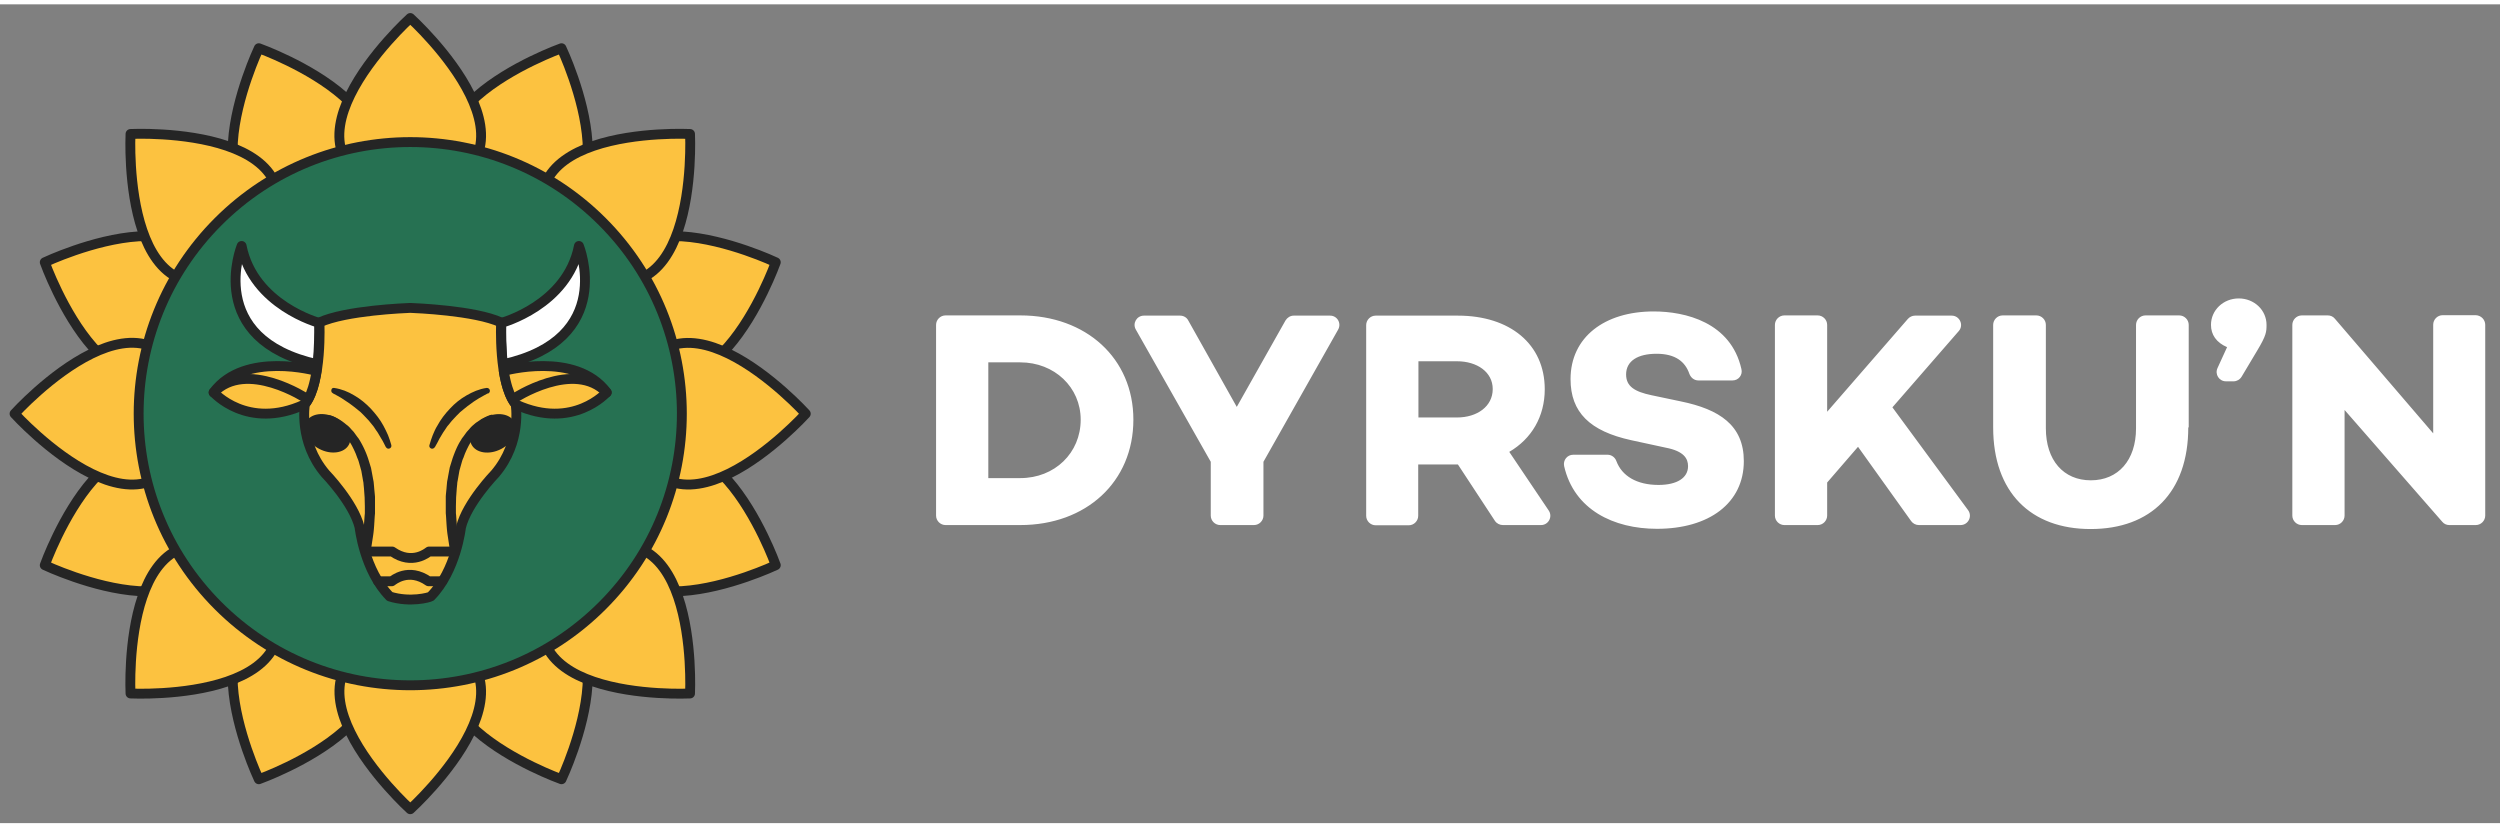 <svg xmlns="http://www.w3.org/2000/svg" id="Layer_1" x="0" y="0" version="1.1" viewBox="0 0 1134 371.4" xml:space="preserve" width="142" height="47">
  <rect x="0" y="0" width="1134" height="371.4" fill="#808080" stroke="none"/>
  <defs/>
  <style>
    .st0,.st2{fill:#fcc240;stroke:#252525;stroke-width:4.477;stroke-linejoin:round;stroke-miterlimit:10}.st2{fill:#fff;stroke-linecap:round}.st4{fill:#252525}.st5,.st6{fill:none;stroke:#1d1d1b;stroke-width:4.007;stroke-miterlimit:10}.st6{stroke:#252525;stroke-width:4.477;stroke-linecap:round;stroke-linejoin:round}.st7{fill:#fff}
  </style>
  <path d="M20.3 117s88.1-41.8 75.7 31.4C53 208.9 20.3 117 20.3 117zM351.9 254.4s-88.1 41.8-75.7-31.4c43-60.5 75.7 31.4 75.7 31.4zM117.4 19.9s91.9 32.7 31.4 75.7c-73.2 12.4-31.4-75.7-31.4-75.7zM254.7 351.5s-91.9-32.7-31.4-75.7c73.3-12.4 31.4 75.7 31.4 75.7zM351.9 117s-88.1-41.8-75.7 31.4c43 60.5 75.7-31.4 75.7-31.4zM20.3 254.4S108.4 296.2 96 223c-43-60.5-75.7 31.4-75.7 31.4zM254.7 19.9s-91.9 32.7-31.4 75.7c73.3 12.4 31.4-75.7 31.4-75.7zM117.4 351.5s91.9-32.7 31.4-75.7c-73.2-12.4-31.4 75.7-31.4 75.7z" class="st0"/>
  <path d="M186.1 6.2s72.3 65.4 0 81.9c-72.4-16.5 0-81.9 0-81.9zM186.1 365.1s-72.3-65.4 0-81.9c72.3 16.6 0 81.9 0 81.9z" class="st0"/>
  <g>
    <path d="M59.2 58.8s97.4-4.9 57.9 57.9c-62.8 39.5-57.9-57.9-57.9-57.9zM313 312.6s-97.4 4.9-57.9-57.9c62.8-39.5 57.9 57.9 57.9 57.9z" class="st0"/>
  </g>
  <g>
    <path d="M313 58.8s-97.4-4.9-57.9 57.9c62.8 39.5 57.9-57.9 57.9-57.9zM59.2 312.6s97.4 4.9 57.9-57.9c-62.8-39.5-57.9 57.9-57.9 57.9z" class="st0"/>
  </g>
  <g>
    <path d="M365.5 185.7s-65.4-72.3-81.9 0c16.6 72.3 81.9 0 81.9 0zM6.6 185.7s65.4 72.3 81.9 0c-16.5-72.4-81.9 0-81.9 0z" class="st0"/>
  </g>
  <circle cx="186.1" cy="185.7" r="123.2" fill="#267152" stroke="#252525" stroke-miterlimit="10" stroke-width="4.48" transform="rotate(-45 186.07 185.7)"/>
  <g>
    <path d="M227.4 144.5s29.9-8 35.2-34.9c0 0 17.2 42.3-34.5 53.7 0 0-.9-7-.7-18.8zM144.8 144.5s-29.9-8-35.2-34.9c0 0-17.2 42.3 34.5 53.7-.1 0 .8-7 .7-18.8z" class="st2"/>
  </g>
  <path fill="#fcc240" stroke="#252525" stroke-linecap="round" stroke-linejoin="round" stroke-miterlimit="10" stroke-width="4.48" d="M233.9 181.4c-7.9-9.9-6.6-37.1-6.6-37.1-11.9-5.5-39.1-6.5-41.1-6.6v0h-.1-.1v0c-2 .1-29.2 1.1-41.1 6.6 0 0 1.3 27.1-6.6 37.1 0 0-3 17 9.3 31.5 0 0 12.8 13.2 15.5 24.3 0 0 2.1 19.6 13.7 31.4 9.3 2.9 18 .4 18.6 0 11.6-11.8 13.7-31.4 13.7-31.4 2.7-11.1 15.5-24.3 15.5-24.3 12.3-14.5 9.3-31.5 9.3-31.5z"/>
  <g>
    <path d="M223.3 189c-.5.2-1.1.6-1.6.9-.6.3-1.1.8-1.6 1.1l-1.5 1.3c-.5.4-.9.9-1.4 1.4-.5.4-.9 1-1.3 1.5s-.8 1-1.2 1.6l-1.1 1.7-.5.8-.5.9-.9 1.8c-.1.3-.3.6-.4.9l-.4.9-.7 1.9c-.3.6-.5 1.2-.7 1.9l-1.1 3.9-.7 4c-.1.7-.3 1.3-.3 2l-.2 2-.3 4.1-.1 4.1v3.1l.1 1 .3 4.1c.1 1.4.1 2.8.3 4.1.3 2.8.7 5.5 1 8.3v.2c.1 1.2-.7 2.2-1.9 2.3-1.1.1-2.1-.7-2.3-1.8l-1.3-8.5c-.4-2.8-.5-5.7-.7-8.6l-.1-1.1v-7.6c.1-1.5.3-2.9.4-4.4l.2-2.2c.1-.7.3-1.4.4-2.2l.8-4.3 1.3-4.2c1-2.8 2.1-5.6 3.7-8.1.2-.3.4-.7.6-1l.7-.9 1.3-1.8c.5-.6 1-1.1 1.5-1.7.5-.6 1-1.1 1.6-1.6.6-.5 1.1-1 1.8-1.4l1.9-1.3c1.4-.7 2.6-1.4 4.3-1.9.7-.2 1.4.3 1.6 1 .2.6-.2 1.2-.7 1.5l-.3.3zM149.6 186.4c1.7.4 2.9 1.1 4.3 1.9.6.4 1.3.8 1.9 1.3.6.4 1.2 1 1.8 1.4.6.5 1.1 1 1.6 1.6.5.6 1.1 1.1 1.5 1.7l1.3 1.8.7.9a42.15 42.15 0 014.3 9.1l1.3 4.2.8 4.3c.1.7.3 1.4.4 2.2l.2 2.2c.1 1.4.3 2.9.4 4.4v7.6l-.1 1c-.2 2.9-.3 5.8-.7 8.6l-1.3 8.5a2.2 2.2 0 01-2.4 1.8c-1.1-.2-1.9-1.2-1.8-2.3v-.2c.3-2.8.6-5.5 1-8.3.2-1.4.2-2.8.3-4.1l.3-4.1.1-1v-3.1l-.1-4.1-.3-4.1-.2-2c0-.7-.2-1.3-.3-2l-.7-4-1.1-3.9c-.2-.7-.4-1.3-.7-1.9l-.7-1.9-.4-.9c-.1-.3-.3-.6-.4-.9l-.9-1.8-.5-.9-.5-.8-1.1-1.7c-.4-.5-.8-1-1.2-1.6-.4-.5-.8-1-1.3-1.5s-.9-1-1.4-1.4L152 191c-.5-.4-1-.8-1.6-1.1-.5-.3-1.1-.7-1.6-.9l-.1-.1c-.7-.3-.9-1.1-.6-1.8.2-.5.9-.8 1.5-.7z" class="st4"/>
  </g>
  <g>
    <path d="M151.6 174c3.3.5 6.3 1.7 9.1 3.4 2.8 1.6 5.3 3.7 7.5 6 2.2 2.4 4.2 4.9 5.7 7.7.8 1.4 1.4 2.8 2.1 4.3.3.7.5 1.5.8 2.2l.7 2.3c.2.7-.2 1.4-.9 1.6-.6.2-1.2-.1-1.5-.6l-.1-.1c-.7-1.3-1.3-2.7-2.1-3.9-.8-1.2-1.4-2.6-2.3-3.7l-1.2-1.8-1.4-1.7c-.4-.6-.9-1.1-1.4-1.6-.5-.5-1-1.1-1.5-1.6l-1.5-1.5-1.7-1.4c-1.1-.9-2.3-1.8-3.4-2.6l-3.6-2.4c-1.2-.7-2.6-1.5-3.8-2.1l-.1-.1c-.7-.3-.9-1.1-.6-1.8.1-.4.6-.7 1.2-.6zM221.2 176.5c-1.2.6-2.5 1.4-3.8 2.1-1.2.8-2.5 1.5-3.6 2.4-1.2.8-2.3 1.7-3.4 2.6l-1.7 1.4-1.5 1.5c-.5.5-1 1-1.5 1.6-.5.5-1 1.1-1.4 1.6-.4.6-.9 1.1-1.4 1.7l-1.2 1.8c-.9 1.2-1.5 2.5-2.3 3.7-.7 1.3-1.3 2.6-2.1 3.9l-.1.1c-.4.6-1.2.9-1.8.5-.6-.3-.8-1-.6-1.5l.7-2.3c.3-.7.5-1.5.8-2.2.6-1.4 1.2-2.9 2.1-4.3 1.5-2.8 3.5-5.4 5.7-7.7 2.2-2.4 4.7-4.4 7.5-6 2.8-1.6 5.7-2.9 9.1-3.4.7-.1 1.4.4 1.5 1.1.1.6-.2 1.1-.7 1.4h-.3z" class="st4"/>
  </g>
  <g>
    <ellipse cx="223.6" cy="194.6" class="st4" rx="11" ry="8" transform="rotate(-27.5 223.61 194.54)"/>
    <ellipse cx="148.5" cy="194.6" class="st4" rx="8" ry="11" transform="rotate(-62.5 148.5 194.55)"/>
  </g>
  <path d="M171.5 261.7h6.2c.6-.4 7.6-6.4 16.7 0h6.2M206.2 248.2h-11.6c-.6.4-7.6 6.4-16.7 0H166" class="st6"/>
  <g>
    <path d="M143.6 166.3s-32.6-9.2-46.7 9.7c0 0 15.2 17.3 41 5.6 0 .1 3.8-2.7 5.7-15.3z" class="st0"/>
    <path d="M139.2 178.9s-27.5-18.2-42.3-2.8" class="st6"/>
    <path d="M228.5 166.3s32.6-9.2 46.7 9.7c0 0-15.2 17.3-41 5.6.1.1-3.7-2.7-5.7-15.3z" class="st0"/>
    <path d="M232.9 178.9s27.5-18.2 42.3-2.8" class="st6"/>
  </g>
  <g>
    <path d="M1010.2 155.5c-4.9-2.1-7.3-5.7-7.3-10.1 0-6.7 5.6-12 12.6-12s12.6 5.3 12.6 12c0 3.1-.1 4.8-4.2 11.6l-7.1 11.9c-.8 1.3-2.2 2.1-3.6 2.1h-3.5c-3.1 0-5.2-3.2-3.8-6.1l4.3-9.4zM514.1 188.4c0 28.2-21.4 47.8-51.3 47.8h-33.9c-2.3 0-4.3-1.9-4.3-4.3v-86.5c0-2.3 1.9-4.3 4.3-4.3h33.9c29.9 0 51.3 19.5 51.3 47.3zm-23.9 0c0-14.7-11.9-26-27.4-26h-14.5v52.5h14.5c15.6 0 27.4-11.4 27.4-26.5zM607 147.5l-33.9 60v24.4c0 2.3-1.9 4.3-4.3 4.3h-15.3c-2.3 0-4.3-1.9-4.3-4.3v-24.4l-34-60c-1.6-2.8.4-6.3 3.7-6.3h16.4c1.5 0 3 .8 3.7 2.2l22 39.2 22.1-39.2c.8-1.3 2.2-2.2 3.7-2.2h16.4c3.3-.1 5.4 3.4 3.8 6.3zM681.7 236.2c-1.4 0-2.8-.7-3.6-1.9l-16.8-25.6h-18V232c0 2.3-1.9 4.3-4.3 4.3h-15c-2.3 0-4.3-1.9-4.3-4.3v-86.5c0-2.3 1.9-4.3 4.3-4.3h37.3c23.6 0 39.4 12.9 39.4 33.4 0 12.4-6 22.5-16.1 28.4l17.9 26.6c1.9 2.8-.1 6.6-3.5 6.6h-17.3zm-38.3-48.8h17.5c9.1 0 16.2-5 16.2-12.9 0-7.7-7.1-12.6-16.2-12.6h-17.5v25.5zM785.9 170.6h-15.5c-1.9 0-3.4-1.2-4.1-3-1.9-5.5-6.3-9.1-14.9-9.1-8.4 0-13.8 3.2-13.8 9.4 0 5.4 3.9 7.8 11.5 9.4l13.3 2.8c17.5 3.6 28.6 10.8 28.6 27.1 0 19-15.7 30.7-39.4 30.7-19.7 0-37.6-8.7-42.1-28.4-.6-2.7 1.4-5.2 4.1-5.2h15.6c1.8 0 3.4 1.2 4 2.9 2.5 6.7 9.2 10.8 19.1 10.8 8.4 0 13.4-3.2 13.4-8.5 0-3.4-1.8-6.8-10.1-8.4l-15.7-3.4c-18.7-4.1-27.5-12.6-27.5-27.7 0-19 15.4-30.7 37.7-30.7 14.3 0 35 4.9 39.8 26.1.7 2.7-1.3 5.2-4 5.2zM842.8 200.7l-14 16.2v15c0 2.3-1.9 4.3-4.3 4.3h-15.1c-2.3 0-4.3-1.9-4.3-4.3v-86.5c0-2.3 1.9-4.3 4.3-4.3h15.1c2.3 0 4.3 1.9 4.3 4.3v39.4l36.6-42.1c.8-.9 2-1.5 3.2-1.5h16.7c3.6 0 5.6 4.3 3.2 7l-30.1 34.6 34.3 46.6c2.1 2.8.1 6.8-3.4 6.8h-18.9c-1.4 0-2.7-.7-3.5-1.8l-24.1-33.7zM992.6 191.9c0 29.5-17 46.1-44.3 46.1-27.1 0-44.2-16.6-44.2-46.1v-46.5c0-2.3 1.9-4.3 4.3-4.3h15.3c2.3 0 4.3 1.9 4.3 4.3v46.9c0 14.5 8 23.6 20.4 23.6 12.4 0 20.5-9.1 20.5-23.6v-46.9c0-2.3 1.9-4.3 4.3-4.3h15.3c2.3 0 4.3 1.9 4.3 4.3v46.5zM1127.3 145.4v86.5c0 2.3-1.9 4.3-4.3 4.3h-12c-1.2 0-2.4-.5-3.2-1.5l-44.3-50.7v47.9c0 2.3-1.9 4.3-4.3 4.3h-15.1c-2.3 0-4.3-1.9-4.3-4.3v-86.5c0-2.3 1.9-4.3 4.3-4.3h11.8c1.2 0 2.4.5 3.2 1.5l44.6 52v-49.3c0-2.3 1.9-4.3 4.3-4.3h15c2.4.1 4.3 2 4.3 4.4z" class="st7"/>
  </g>
</svg>
